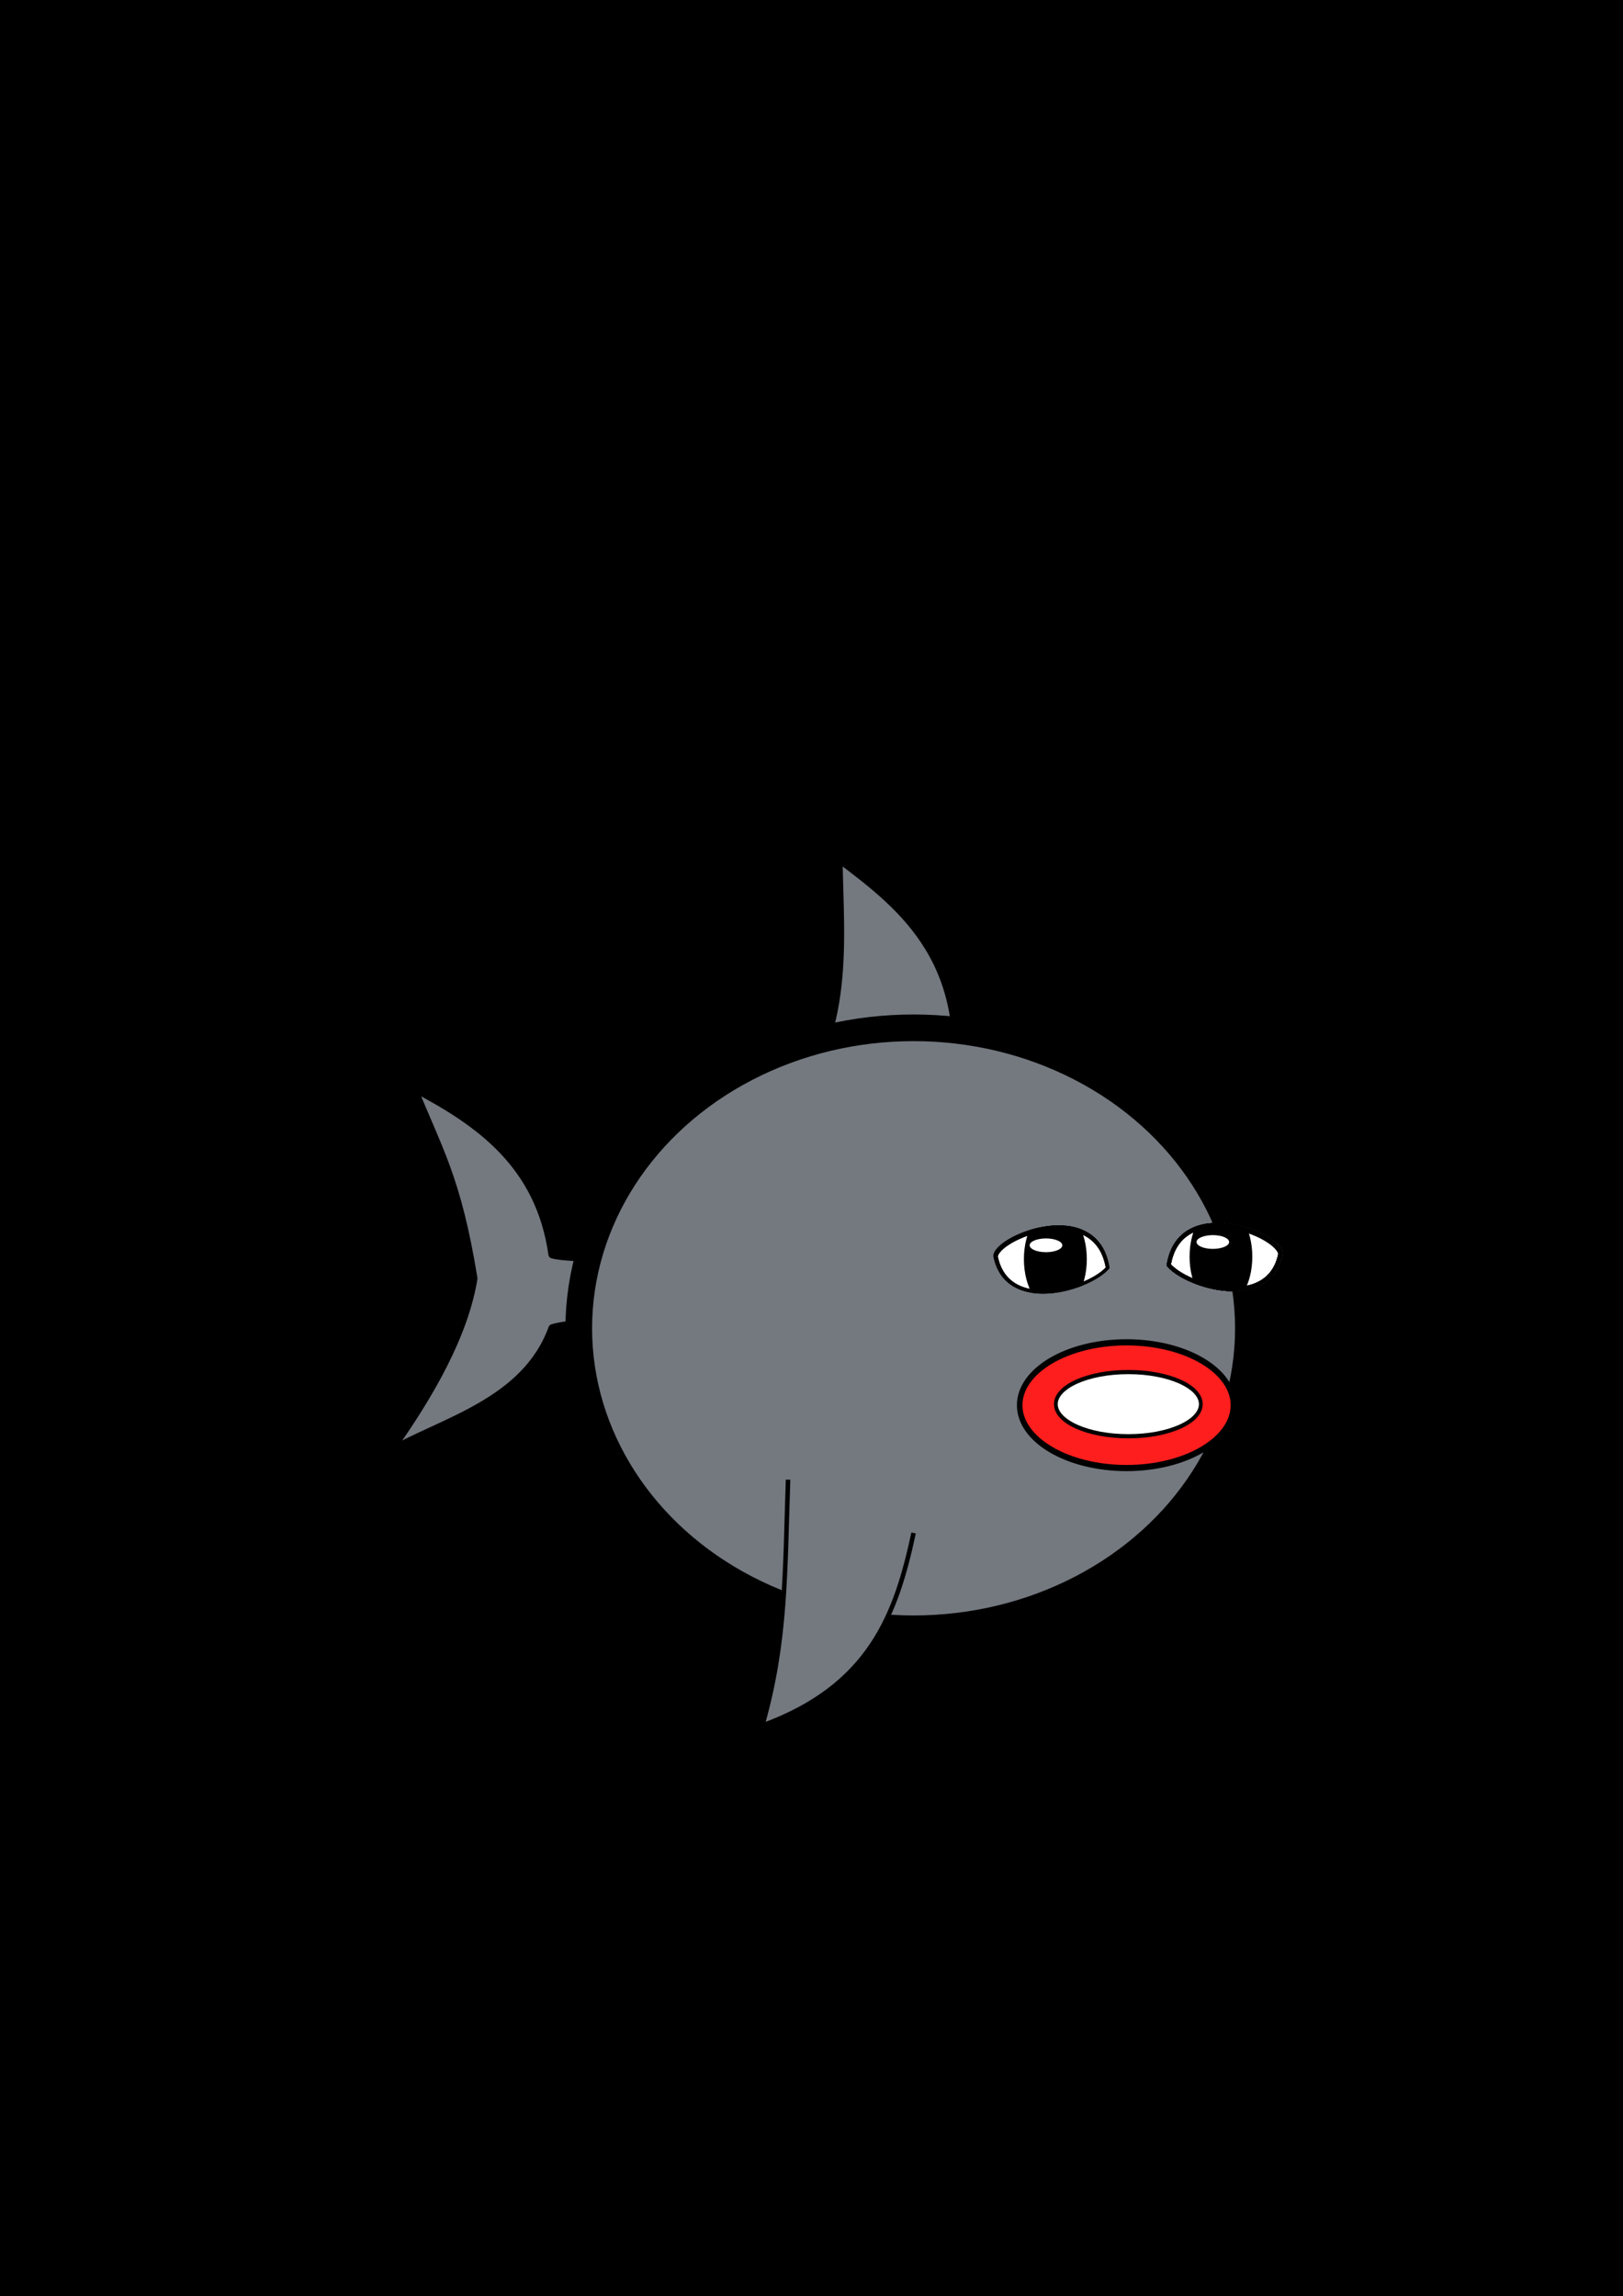 <?xml version="1.0" encoding="UTF-8" standalone="no"?>
<!-- Created with Inkscape (http://www.inkscape.org/) -->

<svg
   xmlns:dc="http://purl.org/dc/elements/1.1/"
   xmlns:cc="http://creativecommons.org/ns#"
   xmlns:rdf="http://www.w3.org/1999/02/22-rdf-syntax-ns#"
   xmlns:svg="http://www.w3.org/2000/svg"
   xmlns="http://www.w3.org/2000/svg"
   xmlns:xlink="http://www.w3.org/1999/xlink"
   xmlns:sodipodi="http://sodipodi.sourceforge.net/DTD/sodipodi-0.dtd"
   xmlns:inkscape="http://www.inkscape.org/namespaces/inkscape"
   id="svg2"
   version="1.1"
   inkscape:version="0.91 r13725"
   width="357.6"
   height="505.8"
   viewBox="0 0 357.6 505.8"
   sodipodi:docname="fish4.svg">
  <rect x="0" y="0" width="357.6" height="505.8" fill="#333333" stroke="none"/>
  <defs
     id="defs6">
    <linearGradient
       inkscape:collect="always"
       id="linearGradient4431">
      <stop
         style="stop-color:#1a6ada;stop-opacity:1;"
         offset="0"
         id="stop4433" />
      <stop
         style="stop-color:#1a6ada;stop-opacity:0;"
         offset="1"
         id="stop4435" />
    </linearGradient>
    <clipPath
       clipPathUnits="userSpaceOnUse"
       id="clipPath4254">
      <path
         style="fill:none;fill-opacity:1;fill-rule:evenodd;stroke:#000000;stroke-width:1.8px;stroke-linecap:butt;stroke-linejoin:miter;stroke-opacity:1"
         d="m 158.511,127.351 c 2.654,13.369 21.652,7.603 25.62,2.602 -2.474,-16.405 -25.719,-7.366 -25.62,-2.602 z"
         id="path4256"
         inkscape:connector-curvature="0"
         sodipodi:nodetypes="ccc"
         clip-path="none" />
    </clipPath>
    <clipPath
       clipPathUnits="userSpaceOnUse"
       id="clipPath4258">
      <path
         style="fill:none;fill-opacity:1;fill-rule:evenodd;stroke:#000000;stroke-width:1.8px;stroke-linecap:butt;stroke-linejoin:miter;stroke-opacity:1"
         d="m 220.646,119.584 c 2.654,13.369 21.652,7.603 25.62,2.602 -2.474,-16.405 -25.719,-7.366 -25.62,-2.602 z"
         id="path4260"
         inkscape:connector-curvature="0"
         sodipodi:nodetypes="ccc"
         clip-path="none" />
    </clipPath>
    <clipPath
       clipPathUnits="userSpaceOnUse"
       id="clipPath4262">
      <path
         style="fill:none;fill-opacity:1;fill-rule:evenodd;stroke:#000000;stroke-width:1.8px;stroke-linecap:butt;stroke-linejoin:miter;stroke-opacity:1"
         d="m 158.511,127.351 c 2.654,13.369 21.652,7.603 25.62,2.602 -2.474,-16.405 -25.719,-7.366 -25.62,-2.602 z"
         id="path4264"
         inkscape:connector-curvature="0"
         sodipodi:nodetypes="ccc"
         clip-path="none" />
    </clipPath>
    <clipPath
       clipPathUnits="userSpaceOnUse"
       id="clipPath4266">
      <path
         style="fill:none;fill-opacity:1;fill-rule:evenodd;stroke:#000000;stroke-width:1.8px;stroke-linecap:butt;stroke-linejoin:miter;stroke-opacity:1"
         d="m 220.646,119.584 c 2.654,13.369 21.652,7.603 25.62,2.602 -2.474,-16.405 -25.719,-7.366 -25.62,-2.602 z"
         id="path4268"
         inkscape:connector-curvature="0"
         sodipodi:nodetypes="ccc"
         clip-path="none" />
    </clipPath>
    <clipPath
       clipPathUnits="userSpaceOnUse"
       id="clipPath4270">
      <path
         style="fill:none;fill-opacity:1;fill-rule:evenodd;stroke:#000000;stroke-width:1.8px;stroke-linecap:butt;stroke-linejoin:miter;stroke-opacity:1"
         d="m 158.511,127.351 c 2.654,13.369 21.652,7.603 25.62,2.602 -2.474,-16.405 -25.719,-7.366 -25.62,-2.602 z"
         id="path4272"
         inkscape:connector-curvature="0"
         sodipodi:nodetypes="ccc"
         clip-path="none" />
    </clipPath>
    <clipPath
       clipPathUnits="userSpaceOnUse"
       id="clipPath4351">
      <path
         clip-path="none"
         sodipodi:nodetypes="ccc"
         inkscape:connector-curvature="0"
         id="path4353"
         d="m 158.511,127.351 c 2.654,13.369 21.652,7.603 25.62,2.602 -2.474,-16.405 -25.719,-7.366 -25.62,-2.602 z"
         style="fill:none;fill-opacity:1;fill-rule:evenodd;stroke:#000000;stroke-width:1.8px;stroke-linecap:butt;stroke-linejoin:miter;stroke-opacity:1" />
    </clipPath>
    <clipPath
       clipPathUnits="userSpaceOnUse"
       id="clipPath4355">
      <path
         clip-path="none"
         sodipodi:nodetypes="ccc"
         inkscape:connector-curvature="0"
         id="path4357"
         d="m 249.734,235.04 c -2.647,13.369 -21.593,7.603 -25.549,2.602 2.467,-16.405 25.648,-7.366 25.549,-2.602 z"
         style="fill:none;fill-opacity:1;fill-rule:evenodd;stroke:#000000;stroke-width:1.798px;stroke-linecap:butt;stroke-linejoin:miter;stroke-opacity:1" />
    </clipPath>
    <clipPath
       clipPathUnits="userSpaceOnUse"
       id="clipPath4359">
      <path
         clip-path="none"
         sodipodi:nodetypes="ccc"
         inkscape:connector-curvature="0"
         id="path4361"
         d="m -249.734,235.04 c 2.647,13.369 21.593,7.603 25.549,2.602 -2.467,-16.405 -25.648,-7.366 -25.549,-2.602 z"
         style="fill:none;fill-opacity:1;fill-rule:evenodd;stroke:#000000;stroke-width:1.798px;stroke-linecap:butt;stroke-linejoin:miter;stroke-opacity:1" />
    </clipPath>
    <clipPath
       clipPathUnits="userSpaceOnUse"
       id="clipPath4363">
      <path
         clip-path="none"
         sodipodi:nodetypes="ccc"
         inkscape:connector-curvature="0"
         id="path4365"
         d="m 249.734,235.04 c -2.647,13.369 -21.593,7.603 -25.549,2.602 2.467,-16.405 25.648,-7.366 25.549,-2.602 z"
         style="fill:none;fill-opacity:1;fill-rule:evenodd;stroke:#000000;stroke-width:1.798px;stroke-linecap:butt;stroke-linejoin:miter;stroke-opacity:1" />
    </clipPath>
    <clipPath
       clipPathUnits="userSpaceOnUse"
       id="clipPath4367">
      <path
         clip-path="none"
         sodipodi:nodetypes="ccc"
         inkscape:connector-curvature="0"
         id="path4369"
         d="m 158.511,127.351 c 2.654,13.369 21.652,7.603 25.62,2.602 -2.474,-16.405 -25.719,-7.366 -25.62,-2.602 z"
         style="fill:none;fill-opacity:1;fill-rule:evenodd;stroke:#000000;stroke-width:1.8px;stroke-linecap:butt;stroke-linejoin:miter;stroke-opacity:1" />
    </clipPath>
    <clipPath
       clipPathUnits="userSpaceOnUse"
       id="clipPath4371">
      <path
         clip-path="none"
         sodipodi:nodetypes="ccc"
         inkscape:connector-curvature="0"
         id="path4373"
         d="m 249.734,235.04 c -2.647,13.369 -21.593,7.603 -25.549,2.602 2.467,-16.405 25.648,-7.366 25.549,-2.602 z"
         style="fill:none;fill-opacity:1;fill-rule:evenodd;stroke:#000000;stroke-width:1.798px;stroke-linecap:butt;stroke-linejoin:miter;stroke-opacity:1" />
    </clipPath>
    <clipPath
       clipPathUnits="userSpaceOnUse"
       id="clipPath4375">
      <path
         clip-path="none"
         sodipodi:nodetypes="ccc"
         inkscape:connector-curvature="0"
         id="path4377"
         d="m 220.646,119.584 c 2.654,13.369 21.652,7.603 25.62,2.602 -2.474,-16.405 -25.719,-7.366 -25.62,-2.602 z"
         style="fill:none;fill-opacity:1;fill-rule:evenodd;stroke:#000000;stroke-width:1.8px;stroke-linecap:butt;stroke-linejoin:miter;stroke-opacity:1" />
    </clipPath>
    <clipPath
       clipPathUnits="userSpaceOnUse"
       id="clipPath4379">
      <path
         clip-path="none"
         sodipodi:nodetypes="ccc"
         inkscape:connector-curvature="0"
         id="path4381"
         d="m 249.734,235.04 c -2.647,13.369 -21.593,7.603 -25.549,2.602 2.467,-16.405 25.648,-7.366 25.549,-2.602 z"
         style="fill:none;fill-opacity:1;fill-rule:evenodd;stroke:#000000;stroke-width:1.798px;stroke-linecap:butt;stroke-linejoin:miter;stroke-opacity:1" />
    </clipPath>
    <clipPath
       clipPathUnits="userSpaceOnUse"
       id="clipPath4383">
      <path
         clip-path="none"
         sodipodi:nodetypes="ccc"
         inkscape:connector-curvature="0"
         id="path4385"
         d="m 158.511,127.351 c 2.654,13.369 21.652,7.603 25.62,2.602 -2.474,-16.405 -25.719,-7.366 -25.62,-2.602 z"
         style="fill:none;fill-opacity:1;fill-rule:evenodd;stroke:#000000;stroke-width:1.8px;stroke-linecap:butt;stroke-linejoin:miter;stroke-opacity:1" />
    </clipPath>
    <linearGradient
       inkscape:collect="always"
       xlink:href="#linearGradient4431"
       id="linearGradient4437"
       x1="407.598"
       y1="536.842"
       x2="806.155"
       y2="-256.729"
       gradientUnits="userSpaceOnUse"
       gradientTransform="matrix(1.064,0,0,1.016,-410.546,-17.917)">
      <animate
         id="one"
         attributeName="x2"
         attributeType="XML"
         from="806.155"
         to="0"
         begin="0s; two.end"
         dur="3s"
         fill="freeze" />
      <animate
         id="two"
         attributeName="x2"
         attributeType="XML"
         from="0"
         to="806.155"
         begin="one.end"
         dur="3s"
         fill="freeze" />
      <!--<animateMotion
              path="M10,50 q60,50 100,0 q60,-50 100,0"
              begin="0s" dur="10s" repeatCount="indefinite"
              />-->
    </linearGradient>
  </defs>
  <sodipodi:namedview
     pagecolor="#ffffff"
     bordercolor="#666666"
     borderopacity="1"
     objecttolerance="10"
     gridtolerance="10"
     guidetolerance="10"
     inkscape:pageopacity="0"
     inkscape:pageshadow="2"
     inkscape:window-width="1438"
     inkscape:window-height="867"
     id="namedview4"
     showgrid="false"
     inkscape:zoom="3.7327008"
     inkscape:cx="111.39036"
     inkscape:cy="240.20059"
     inkscape:window-x="0"
     inkscape:window-y="0"
     inkscape:window-maximized="1"
     inkscape:current-layer="g4404">
    <inkscape:grid
       type="xygrid"
       id="grid3338" />
  </sodipodi:namedview>
  <rect
     style="fill:#ffffff;fill-opacity:1;stroke:#2eff1c;stroke-width:0;stroke-linecap:round;stroke-linejoin:round;stroke-miterlimit:4;stroke-dasharray:none;stroke-opacity:1"
     id="rect4140"
     width="455.111"
     height="679.655"
     x="-38.637"
     y="-85.006" />
  <rect
     style="fill:url(#linearGradient4437);fill-opacity:1;stroke:#000000;stroke-width:0;stroke-linecap:round;stroke-linejoin:round;stroke-miterlimit:4;stroke-dasharray:none;stroke-opacity:1"
     id="rect4429"
     width="379.578"
     height="588.834"
     x="-8.17"
     y="-35.332" />
  <g
     id="g4404"
     transform="translate(26.254,41.793)">
    <path
       sodipodi:nodetypes="cccccccc"
       inkscape:connector-curvature="0"
       id="path4398"
       d="m 59.483,278.098 c 9.013,-12.625 16.584,-25.941 18.565,-38.266 -3.591,-22.073 -7.668,-28.133 -13.26,-42.055 14.783,7.696 27.88,17.08 30.689,36.751 3.296,1.05 22.09,0.982 25.389,0.138 l 0.065,14.676 c -3.662,-0.758 -21.364,0.099 -25.454,1.477 -5.944,16.361 -24.291,20.514 -35.993,27.279 z"
       style="fill:#747980;fill-opacity:1;fill-rule:evenodd;stroke:#000000;stroke-width:1.8;stroke-linecap:round;stroke-linejoin:round;stroke-miterlimit:4;stroke-dasharray:none;stroke-opacity:1">
      <animateMotion
         path="M -8,0 l 8,0 -8,0"
         begin="0s"
         dur="1s"
         repeatCount="indefinite" />
    </path>
    <path
       sodipodi:nodetypes="cccc"
       inkscape:connector-curvature="0"
       id="path4400"
       d="m 145.108,206.113 c 16.581,-18.346 13.969,-39.18 13.639,-58.346 13.652,10.34 30.354,22.929 24.248,55.315 z"
       style="fill:#747980;fill-opacity:1;fill-rule:evenodd;stroke:#000000;stroke-width:1.3;stroke-linecap:round;stroke-linejoin:round;stroke-miterlimit:4;stroke-dasharray:none;stroke-opacity:1" />
    <ellipse
       ry="66.195"
       rx="73.772"
       cy="250.82"
       cx="175.039"
       id="path4141"
       style="fill:#747980;fill-opacity:1;stroke:#000000;stroke-width:5.873;stroke-linecap:round;stroke-linejoin:round;stroke-miterlimit:4;stroke-dasharray:none;stroke-opacity:1" />
    <g
       transform="matrix(1.542,0,0,1.723,-128.763,-191.069)"
       id="g4151">
      <ellipse
         style="fill:#ff1e1e;fill-opacity:1;stroke:#000000;stroke-width:0.791;stroke-linecap:round;stroke-linejoin:round;stroke-miterlimit:4;stroke-dasharray:none;stroke-opacity:1"
         id="path4145"
         cx="227.449"
         cy="266.295"
         rx="15.27"
         ry="8.037" />
      <ellipse
         style="fill:#ffffff;fill-opacity:1;stroke:#000000;stroke-width:0.537;stroke-linecap:round;stroke-linejoin:round;stroke-miterlimit:4;stroke-dasharray:none;stroke-opacity:1"
         id="path4147"
         cx="227.702"
         cy="266.164"
         rx="10.357"
         ry="4.105" />
    </g>
    <g
       transform="translate(34.098,107.599)"
       id="g4274">
      <rect
         style="fill:#ffffff;fill-opacity:1;stroke:#000000;stroke-width:1;stroke-linecap:round;stroke-linejoin:round;stroke-miterlimit:4;stroke-dasharray:none;stroke-opacity:1"
         id="rect4237"
         width="50.958"
         height="51.527"
         x="147.949"
         y="96.808"
         clip-path="url(#clipPath4270)" />
      <ellipse
         style="fill:#000000;fill-opacity:1;stroke:#000000;stroke-width:0;stroke-linecap:round;stroke-linejoin:round;stroke-miterlimit:4;stroke-dasharray:none;stroke-opacity:1"
         id="path4157"
         cx="234.314"
         cy="120.221"
         rx="6.932"
         ry="11.319"
         clip-path="url(#clipPath4266)"
         transform="translate(-62.135,7.767)" />
      <path
         sodipodi:nodetypes="ccc"
         inkscape:connector-curvature="0"
         id="path4198"
         d="m 158.605,127.496 c 2.654,13.369 21.652,7.603 25.62,2.602 -2.474,-16.405 -25.719,-7.366 -25.62,-2.602 z"
         style="fill:none;fill-opacity:1;fill-rule:evenodd;stroke:#000000;stroke-width:1.8px;stroke-linecap:butt;stroke-linejoin:miter;stroke-opacity:1"
         clip-path="url(#clipPath4262)" />
      <ellipse
         style="fill:#ffffff;fill-opacity:1;stroke:#000000;stroke-width:0;stroke-linecap:round;stroke-linejoin:round;stroke-miterlimit:4;stroke-dasharray:none;stroke-opacity:1"
         id="path4167"
         cx="232.248"
         cy="117.173"
         rx="3.599"
         ry="1.515"
         clip-path="url(#clipPath4258)"
         transform="translate(-62.135,7.767)" />
      <path
         sodipodi:nodetypes="ccc"
         inkscape:connector-curvature="0"
         id="path4194"
         d="m 158.605,127.496 c 2.654,13.369 21.652,7.603 25.62,2.602 -2.474,-16.405 -25.719,-7.366 -25.62,-2.602 z"
         style="fill:none;fill-opacity:1;fill-rule:evenodd;stroke:#000000;stroke-width:1.8px;stroke-linecap:butt;stroke-linejoin:miter;stroke-opacity:1"
         clip-path="url(#clipPath4254)" />
    </g>
    <g
       transform="translate(6.598,-0.628)"
       id="g4387">
      <rect
         style="fill:#ffffff;fill-opacity:1;stroke:#000000;stroke-width:1;stroke-linecap:round;stroke-linejoin:round;stroke-miterlimit:4;stroke-dasharray:none;stroke-opacity:1"
         id="rect4237-0"
         width="50.958"
         height="51.527"
         x="147.949"
         y="96.808"
         clip-path="url(#clipPath4383)"
         transform="matrix(-0.997,0,0,1,407.809,107.688)" />
      <path
         clip-path="url(#clipPath4379)"
         sodipodi:nodetypes="ccc"
         inkscape:connector-curvature="0"
         id="path4272-7"
         d="m 249.734,235.04 c -2.647,13.369 -21.593,7.603 -25.549,2.602 2.467,-16.405 25.648,-7.366 25.549,-2.602 z"
         style="fill:none;fill-opacity:1;fill-rule:evenodd;stroke:#000000;stroke-width:1.798px;stroke-linecap:butt;stroke-linejoin:miter;stroke-opacity:1" />
      <ellipse
         style="fill:#000000;fill-opacity:1;stroke:#000000;stroke-width:0;stroke-linecap:round;stroke-linejoin:round;stroke-miterlimit:4;stroke-dasharray:none;stroke-opacity:1"
         id="path4157-9"
         cx="234.314"
         cy="120.221"
         rx="6.932"
         ry="11.319"
         clip-path="url(#clipPath4375)"
         transform="matrix(-0.997,0,0,1,469.773,115.455)" />
      <path
         clip-path="url(#clipPath4371)"
         sodipodi:nodetypes="ccc"
         inkscape:connector-curvature="0"
         id="path4268-3"
         d="m 249.734,235.04 c -2.647,13.369 -21.593,7.603 -25.549,2.602 2.467,-16.405 25.648,-7.366 25.549,-2.602 z"
         style="fill:none;fill-opacity:1;fill-rule:evenodd;stroke:#000000;stroke-width:1.798px;stroke-linecap:butt;stroke-linejoin:miter;stroke-opacity:1" />
      <path
         sodipodi:nodetypes="ccc"
         inkscape:connector-curvature="0"
         id="path4198-3"
         d="m 158.605,127.496 c 2.654,13.369 21.652,7.603 25.62,2.602 -2.474,-16.405 -25.719,-7.366 -25.62,-2.602 z"
         style="fill:none;fill-opacity:1;fill-rule:evenodd;stroke:#000000;stroke-width:1.8px;stroke-linecap:butt;stroke-linejoin:miter;stroke-opacity:1"
         clip-path="url(#clipPath4367)"
         transform="matrix(-0.997,0,0,1,407.809,107.688)" />
      <path
         clip-path="url(#clipPath4363)"
         sodipodi:nodetypes="ccc"
         inkscape:connector-curvature="0"
         id="path4264-6"
         d="m 249.734,235.04 c -2.647,13.369 -21.593,7.603 -25.549,2.602 2.467,-16.405 25.648,-7.366 25.549,-2.602 z"
         style="fill:none;fill-opacity:1;fill-rule:evenodd;stroke:#000000;stroke-width:1.798px;stroke-linecap:butt;stroke-linejoin:miter;stroke-opacity:1" />
      <ellipse
         style="fill:#ffffff;fill-opacity:1;stroke:#000000;stroke-width:0;stroke-linecap:round;stroke-linejoin:round;stroke-miterlimit:4;stroke-dasharray:none;stroke-opacity:1"
         id="path4167-6"
         cx="-234.375"
         cy="232.439"
         rx="3.589"
         ry="1.515"
         clip-path="url(#clipPath4359)"
         transform="scale(-1,1)" />
      <path
         clip-path="url(#clipPath4355)"
         sodipodi:nodetypes="ccc"
         inkscape:connector-curvature="0"
         id="path4260-9"
         d="m 249.734,235.04 c -2.647,13.369 -21.593,7.603 -25.549,2.602 2.467,-16.405 25.648,-7.366 25.549,-2.602 z"
         style="fill:none;fill-opacity:1;fill-rule:evenodd;stroke:#000000;stroke-width:1.798px;stroke-linecap:butt;stroke-linejoin:miter;stroke-opacity:1" />
      <path
         sodipodi:nodetypes="ccc"
         inkscape:connector-curvature="0"
         id="path4194-0"
         d="m 158.605,127.496 c 2.654,13.369 21.652,7.603 25.62,2.602 -2.474,-16.405 -25.719,-7.366 -25.62,-2.602 z"
         style="fill:none;fill-opacity:1;fill-rule:evenodd;stroke:#000000;stroke-width:1.8px;stroke-linecap:butt;stroke-linejoin:miter;stroke-opacity:1"
         clip-path="url(#clipPath4351)"
         transform="matrix(-0.997,0,0,1,407.809,107.688)" />
    </g>
    <path
       sodipodi:nodetypes="ccc"
       inkscape:connector-curvature="0"
       id="path4402"
       d="m 147.381,284.16 c -0.699,20.078 -0.372,35.708 -5.683,54.179 23.887,-8.725 29.533,-24.673 33.341,-42.434"
       style="fill:#747980;fill-opacity:1;fill-rule:evenodd;stroke:#000000;stroke-width:1px;stroke-linecap:butt;stroke-linejoin:miter;stroke-opacity:1" />
  </g>
</svg>
